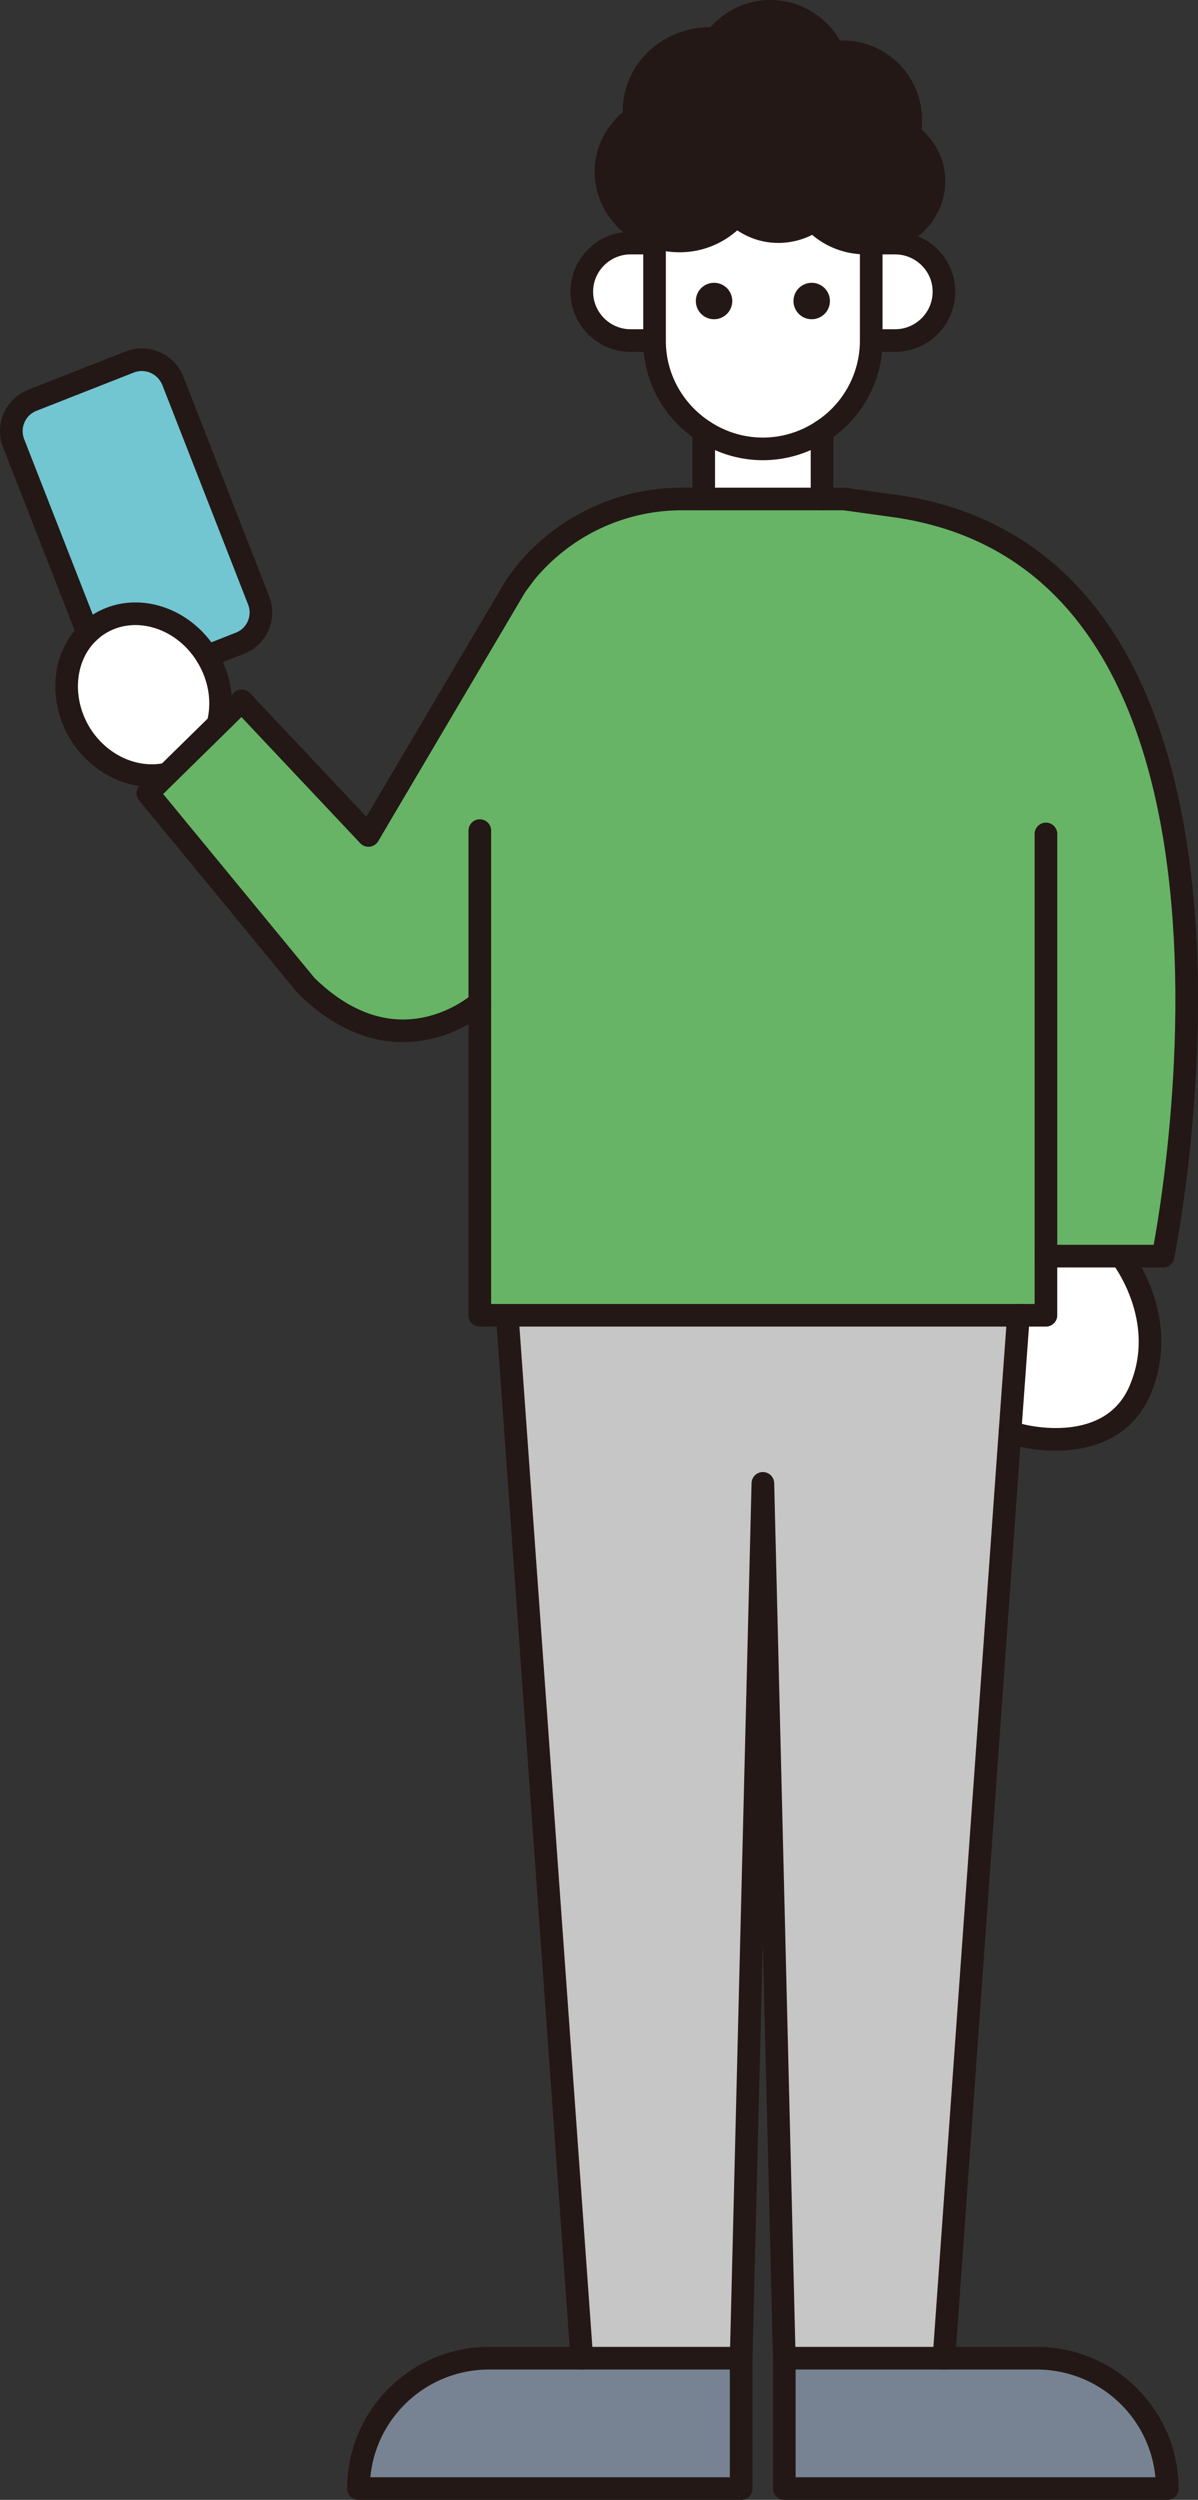 <svg xmlns="http://www.w3.org/2000/svg" viewBox="0 0 39.699 82.84"><rect x="0" y="0" width="39.699" height="82.84" fill="#333333" stroke="none"/><path d="M27.61 1.745c.1-.02.2-.03.3-.03a2.26 2.26 0 012.27 2.26c0 .16-.01.32-.04.47.49.37.81.93.81 1.56 0 1.07-.91 1.96-2.08 2.04-.06.01-.12.01-.18.01-.69 0-1.31-.29-1.72-.74-.34.23-.75.36-1.18.36-.54 0-1.02-.21-1.39-.54-.45.51-1.12.85-1.88.85-.26 0-.52-.04-.76-.11-.98-.3-1.68-1.17-1.68-2.19 0-.74.38-1.38.95-1.8-.01-.07-.02-.13-.02-.2 0-1.33 1.13-2.41 2.52-2.41.06 0 .11.01.17.02.42-.55 1.08-.92 1.82-.92.94 0 1.74.56 2.09 1.37z" fill="#231815"/><path fill="#c6c6c6" d="M16.81 43.585h16.94l-.28 3.85-2.19 30.71h-5.29l-.71-28.99-.72 28.99h-5.28l-2.47-34.56z"/><path d="M38.68 82.465H25.99v-4.32h8.36c2.39 0 4.33 1.93 4.33 4.32zm-19.4-4.32h5.28v4.32H11.88c0-2.39 1.94-4.32 4.33-4.32h3.07z" fill="#778392"/><path d="M12.21 27.685l4.88-8.27.32-.43a6.698 6.698 0 015.17-2.45h5.4l1.73.24c13.51 1.99 8.83 24.85 8.83 24.85h-3.88v1.96H15.9v-10.36s-2.7 2.44-5.76-.57l-5.24-6.37.65-.64 1.67-1.64.79-.78 4.2 4.46z" fill="#67b466"/><path d="M2.91 20.975l-2.46-6.29a1.1 1.1 0 01.62-1.42l3.23-1.27c.57-.22 1.2.06 1.43.63l2.84 7.27c.22.56-.05 1.2-.62 1.42l-1.09.43c-.01-.02-.02-.03-.03-.05-.82-1.29-2.42-1.74-3.57-1-.13.08-.24.18-.35.28z" fill="#72c6d1"/><path d="M37.15 41.625s1.65 2.08.62 4.46c-1.04 2.39-4.3 1.44-4.3 1.35l.28-3.85h.91v-1.96h2.49zm-7.49-33.57c.89 0 1.62.72 1.62 1.61 0 .9-.73 1.62-1.62 1.62h-.79v-3.23h.79zm-.79 3.24c0 1.25-.65 2.35-1.63 2.99-.56.37-1.24.59-1.96.59s-1.4-.22-1.96-.59a3.57 3.57 0 01-1.63-2.99v-3.24l.07-.18c.24.07.5.11.76.11.76 0 1.43-.34 1.88-.85.37.33.85.54 1.39.54.43 0 .84-.13 1.18-.36.41.45 1.03.74 1.72.74.06 0 .12 0 .18-.01v3.25z" fill="#fff"/><path d="M27.24 14.285v2.25h-3.92v-2.25c.56.37 1.24.59 1.96.59s1.4-.22 1.96-.59zm-6.34-6.23h.79v3.23h-.79c-.89 0-1.62-.72-1.62-1.62 0-.89.73-1.61 1.62-1.61zM5.55 25.645c-1.03.23-2.19-.25-2.86-1.28-.73-1.15-.61-2.57.22-3.39.11-.1.22-.2.35-.28 1.15-.74 2.75-.29 3.57 1 .01.02.02.03.03.05.44.72.55 1.54.36 2.26l-1.67 1.64z" fill="#fff"/><path d="M19.28 78.145h-3.07c-2.39 0-4.33 1.93-4.33 4.32h12.68v-4.32m6.72 0l2.19-30.71.28-3.85" fill="none" stroke="#231815" stroke-linecap="round" stroke-linejoin="round" stroke-width=".75"/><path fill="none" stroke="#231815" stroke-linecap="round" stroke-linejoin="round" stroke-width=".75" d="M16.81 43.585l2.47 34.56h5.28l.72-28.99.71 28.99m0 0v4.32h12.69c0-2.39-1.94-4.32-4.33-4.32h-8.36zm7.76-34.56h.91v-15.95m-17.85 15.95h16.94M15.9 27.525v16.06h.91m4.88-32.3v.01c0 1.25.65 2.35 1.63 2.99m3.92 0a3.57 3.57 0 001.63-2.99v-.01m-7.18-3.23h-.79c-.89 0-1.62.72-1.62 1.61 0 .9.73 1.62 1.62 1.62h.79m7.18 0h.79c.89 0 1.62-.72 1.62-1.62 0-.89-.73-1.61-1.62-1.61h-.79m0 3.23v-3.23m-7.18 0v3.23m5.55 5.25v-2.25m-3.92 0v2.25m3.92 0h-3.92"/><path d="M23.32 14.285c.56.37 1.24.59 1.96.59s1.4-.22 1.96-.59m7.42 27.34h3.88s4.68-22.86-8.83-24.85l-1.73-.24h-.74m6.23 30.9c0 .09 3.26 1.04 4.3-1.35 1.03-2.38-.62-4.46-.62-4.46m-31.6-15.98l1.67-1.64m0 0l.79-.78 4.2 4.46 4.88-8.27.32-.43a6.698 6.698 0 015.17-2.45h.74m-17.77 9.11l-.65.64 5.24 6.37c3.06 3.01 5.76.57 5.76.57M2.91 20.975c.11-.1.22-.2.35-.28 1.15-.74 2.75-.29 3.57 1 .01.02.02.03.03.05m.36 2.26c.19-.72.08-1.54-.36-2.26" fill="none" stroke="#231815" stroke-linecap="round" stroke-linejoin="round" stroke-width=".75"/><path d="M2.91 20.975c-.83.82-.95 2.24-.22 3.39.67 1.03 1.83 1.51 2.86 1.28m1.31-3.9l1.09-.43c.57-.22.84-.86.62-1.42l-2.84-7.27c-.23-.57-.86-.85-1.43-.63l-3.23 1.27a1.1 1.1 0 00-.62 1.42l2.46 6.29m25.96-12.93c1.17-.08 2.08-.97 2.08-2.04 0-.63-.32-1.19-.81-1.56.03-.15.04-.31.04-.47a2.26 2.26 0 00-2.27-2.26c-.1 0-.2.01-.3.03a2.267 2.267 0 00-2.09-1.37c-.74 0-1.4.37-1.82.92-.06-.01-.11-.02-.17-.02-1.39 0-2.52 1.08-2.52 2.41 0 .07.01.13.02.2-.57.42-.95 1.06-.95 1.8 0 1.02.7 1.89 1.68 2.19.24.07.5.11.76.11.76 0 1.43-.34 1.88-.85.37.33.85.54 1.39.54.43 0 .84-.13 1.18-.36.41.45 1.03.74 1.72.74.06 0 .12 0 .18-.01z" fill="none" stroke="#231815" stroke-linecap="round" stroke-linejoin="round" stroke-width=".75"/><circle cx="26.898" cy="9.975" r=".604" fill="#231815"/><circle cx="23.662" cy="9.975" r=".604" fill="#231815"/></svg>